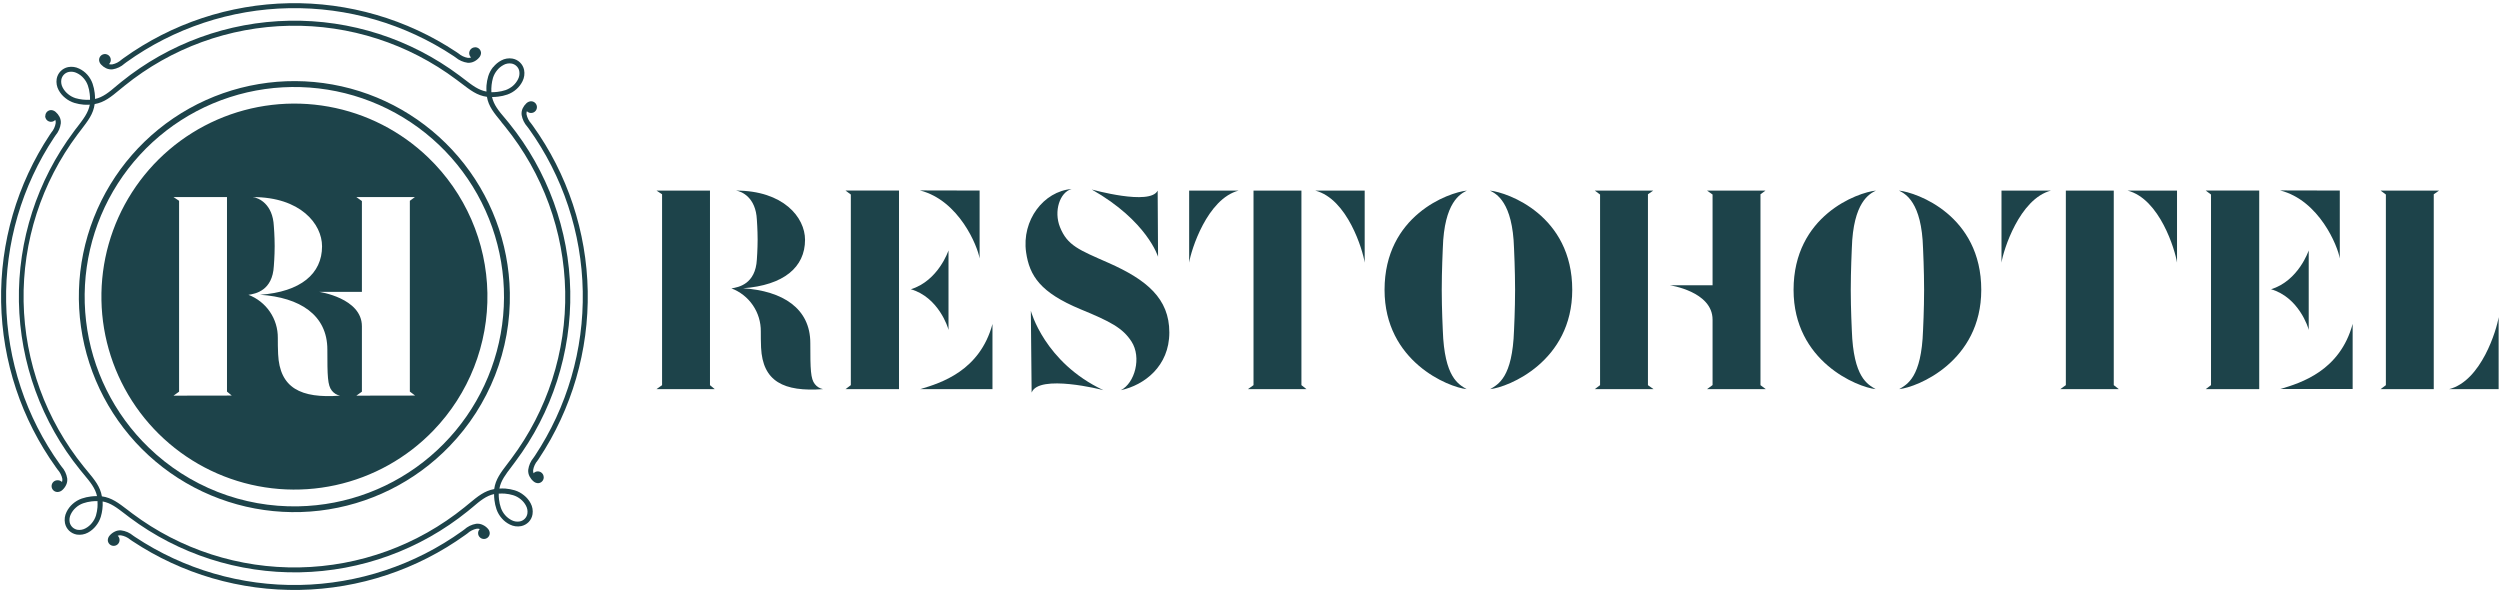 <?xml version="1.0" encoding="UTF-8"?> <svg xmlns="http://www.w3.org/2000/svg" width="754" height="178" viewBox="0 0 754 178" fill="none"> <path d="M151.84 19.61C151.096 20 150.442 20.541 149.92 21.2C149.371 21.869 148.953 22.636 148.69 23.46C148.288 24.873 148.123 26.343 148.2 27.81C148.812 27.82 149.423 27.786 150.03 27.71C150.877 27.612 151.711 27.428 152.52 27.16C153.335 26.864 154.087 26.42 154.74 25.85C155.374 25.29 155.89 24.61 156.26 23.85C156.639 23.103 156.762 22.253 156.61 21.43C156.498 20.855 156.207 20.33 155.78 19.93C155.358 19.521 154.82 19.252 154.24 19.16C153.413 19.033 152.568 19.188 151.84 19.6V19.61ZM148.76 20.24C149.416 19.418 150.233 18.737 151.16 18.24C152.179 17.683 153.353 17.479 154.5 17.66C155.375 17.802 156.185 18.207 156.823 18.822C157.461 19.436 157.896 20.231 158.07 21.1C158.289 22.24 158.127 23.421 157.61 24.46C157.157 25.399 156.517 26.236 155.73 26.92C154.936 27.625 154.012 28.169 153.01 28.52C152.102 28.831 151.164 29.043 150.21 29.15C149.61 29.225 149.005 29.262 148.4 29.26C148.93 31.64 150.4 33.45 152.4 35.78L153.56 37.19C165.166 51.564 171.652 69.395 171.994 87.866C172.336 106.337 166.515 124.396 155.45 139.19L154.33 140.69C152.49 143.1 151.06 144.96 150.62 147.35C151.223 147.316 151.827 147.316 152.43 147.35C153.386 147.429 154.331 147.606 155.25 147.88C156.265 148.194 157.21 148.704 158.03 149.38C158.854 150.03 159.535 150.844 160.03 151.77C160.586 152.789 160.79 153.963 160.61 155.11C160.471 155.987 160.066 156.8 159.45 157.44C158.829 158.069 158.036 158.501 157.17 158.68C156.03 158.903 154.848 158.741 153.81 158.22C152.869 157.77 152.031 157.13 151.35 156.34C150.644 155.546 150.101 154.622 149.75 153.62C149.444 152.714 149.233 151.779 149.12 150.83C149.045 150.226 149.008 149.618 149.01 149.01C146.63 149.54 144.83 151.01 142.49 153.01L141.08 154.17C126.708 165.78 108.877 172.27 90.404 172.612C71.932 172.954 53.872 167.13 39.08 156.06L37.63 154.95C35.22 153.1 33.36 151.68 30.96 151.24C31.038 152.804 30.848 154.37 30.4 155.87C30.084 156.885 29.574 157.828 28.9 158.65C28.246 159.471 27.433 160.151 26.51 160.65C25.488 161.197 24.317 161.4 23.17 161.23C22.294 161.081 21.483 160.673 20.84 160.06C20.208 159.445 19.775 158.654 19.6 157.79C19.38 156.65 19.542 155.469 20.06 154.43C20.513 153.488 21.153 152.648 21.94 151.96C22.735 151.256 23.659 150.713 24.66 150.36C25.569 150.053 26.507 149.842 27.46 149.73C28.058 149.66 28.658 149.623 29.26 149.62C28.74 147.25 27.26 145.44 25.31 143.1C24.91 142.62 24.5 142.1 24.15 141.69C12.536 127.32 6.045 109.488 5.703 91.014C5.36 72.541 11.187 54.481 22.26 39.69C22.58 39.25 22.98 38.69 23.37 38.23C25.21 35.82 26.64 33.96 27.08 31.57C26.474 31.604 25.866 31.604 25.26 31.57C24.308 31.491 23.366 31.314 22.45 31.04C21.434 30.728 20.489 30.218 19.67 29.54C18.847 28.888 18.166 28.075 17.67 27.15C17.118 26.13 16.914 24.957 17.09 23.81C17.237 22.938 17.644 22.13 18.258 21.493C18.872 20.856 19.664 20.419 20.53 20.24C21.67 20.02 22.851 20.181 23.89 20.7C24.816 21.139 25.645 21.758 26.33 22.52C27.038 23.316 27.582 24.243 27.93 25.25C28.238 26.155 28.449 27.09 28.56 28.04C28.63 28.641 28.667 29.245 28.67 29.85C31.04 29.32 32.85 27.85 35.19 25.85L36.6 24.69C50.972 13.081 68.804 6.593 87.276 6.251C105.748 5.908 123.807 11.732 138.6 22.8L140.06 23.91C142.46 25.76 144.33 27.19 146.72 27.62C146.686 27.017 146.686 26.413 146.72 25.81C146.799 24.854 146.976 23.909 147.25 22.99C147.565 21.977 148.071 21.033 148.74 20.21L148.76 20.24ZM151.19 36.74C149.03 34.1 147.33 32.1 146.86 29.2C143.86 28.8 141.86 27.2 139.13 25.13L137.68 24.04C123.161 13.161 105.427 7.436 87.287 7.771C69.148 8.106 51.638 14.482 37.53 25.89L36.12 27.04C33.49 29.22 31.48 30.88 28.55 31.39C28.15 34.39 26.55 36.39 24.48 39.12L23.38 40.56C12.506 55.086 6.785 72.822 7.122 90.964C7.459 109.106 13.834 126.618 25.24 140.73C25.68 141.28 26.05 141.73 26.39 142.13C28.57 144.76 30.23 146.77 30.73 149.7C33.73 150.11 35.73 151.7 38.47 153.77L39.91 154.87C54.436 165.744 72.172 171.465 90.314 171.128C108.456 170.791 125.968 164.416 140.08 153.01L141.48 151.86C144.11 149.69 146.12 148.02 149.05 147.51C149.45 144.56 151.05 142.51 153.12 139.78C153.45 139.35 153.79 138.91 154.21 138.34C165.085 123.816 170.806 106.079 170.465 87.937C170.125 69.796 163.743 52.286 152.33 38.18C151.88 37.62 151.52 37.18 151.18 36.78L151.19 36.74ZM150.42 148.85C150.401 149.461 150.431 150.073 150.51 150.68C150.605 151.528 150.793 152.363 151.07 153.17C151.355 153.987 151.796 154.742 152.37 155.39C152.93 156.027 153.609 156.546 154.37 156.92C155.118 157.295 155.968 157.415 156.79 157.26C157.362 157.146 157.886 156.86 158.29 156.44C158.702 156.02 158.971 155.481 159.06 154.9C159.187 154.07 159.032 153.222 158.62 152.49C158.227 151.748 157.686 151.094 157.03 150.57C156.361 150.018 155.59 149.603 154.76 149.35C153.946 149.103 153.108 148.946 152.26 148.88C151.651 148.84 151.039 148.84 150.43 148.88L150.42 148.85ZM29.43 151.13C28.819 151.121 28.207 151.151 27.6 151.22C26.753 151.321 25.919 151.509 25.11 151.78C24.29 152.064 23.535 152.51 22.89 153.09C22.25 153.647 21.73 154.327 21.36 155.09C20.982 155.837 20.859 156.687 21.01 157.51C21.131 158.081 21.42 158.604 21.84 159.01C22.266 159.415 22.801 159.686 23.38 159.79C24.207 159.908 25.049 159.754 25.78 159.35C26.525 158.953 27.182 158.408 27.71 157.75C28.261 157.083 28.679 156.315 28.94 155.49C29.178 154.671 29.332 153.83 29.4 152.98C29.439 152.371 29.439 151.759 29.4 151.15L29.43 151.13ZM27.15 30.1C27.17 29.488 27.137 28.876 27.05 28.27C26.963 27.422 26.779 26.586 26.5 25.78C26.215 24.96 25.77 24.205 25.19 23.56C24.636 22.92 23.955 22.403 23.19 22.04C22.444 21.661 21.593 21.538 20.77 21.69C20.196 21.807 19.671 22.095 19.264 22.516C18.857 22.938 18.587 23.472 18.49 24.05C18.368 24.88 18.523 25.727 18.93 26.46C19.33 27.2 19.874 27.853 20.53 28.38C21.197 28.931 21.965 29.349 22.79 29.61C24.2 30.011 25.666 30.177 27.13 30.1" fill="#1D434A"></path> <path d="M89.97 152.71C104.597 152.433 118.676 147.092 129.807 137.599C140.938 128.106 148.434 115.047 151.017 100.647C153.6 86.247 151.111 71.397 143.973 58.627C136.835 45.856 125.491 35.956 111.872 30.612C98.253 25.267 83.203 24.81 69.285 29.318C55.367 33.826 43.443 43.02 35.543 55.333C27.643 67.647 24.257 82.319 25.962 96.849C27.666 111.379 34.355 124.869 44.89 135.02C50.866 140.796 57.925 145.333 65.662 148.369C73.399 151.405 81.66 152.881 89.97 152.71V152.71ZM135.6 134.55C125.168 145.382 111.303 152.262 96.367 154.017C81.431 155.772 66.349 152.294 53.69 144.175C41.031 136.056 31.579 123.799 26.945 109.492C22.31 95.186 22.78 79.715 28.274 65.716C33.768 51.716 43.946 40.055 57.074 32.719C70.202 25.383 85.467 22.826 100.269 25.484C115.071 28.142 128.493 35.85 138.249 47.295C148.005 58.74 153.49 73.214 153.77 88.25C153.94 96.784 152.423 105.267 149.305 113.213C146.187 121.159 141.529 128.41 135.6 134.55" fill="#1D434A"></path> <path fill-rule="evenodd" clip-rule="evenodd" d="M163.98 143.9C163.969 143.432 163.774 142.988 163.437 142.664C163.1 142.34 162.648 142.162 162.18 142.17C161.942 142.172 161.707 142.224 161.49 142.322C161.273 142.42 161.079 142.563 160.92 142.74C160.813 142.439 160.768 142.119 160.79 141.8C160.965 140.733 161.429 139.733 162.13 138.91C162.26 138.73 162.38 138.55 162.56 138.28C172.466 123.337 177.593 105.735 177.26 87.811C176.928 69.886 171.152 52.486 160.7 37.92L160.24 37.3C159.516 36.506 159.019 35.532 158.8 34.48C158.761 34.163 158.796 33.842 158.9 33.54C159.105 33.752 159.36 33.909 159.641 33.998C159.923 34.086 160.222 34.103 160.511 34.046C160.8 33.99 161.071 33.862 161.299 33.674C161.526 33.486 161.703 33.245 161.813 32.971C161.924 32.698 161.964 32.401 161.93 32.108C161.897 31.815 161.791 31.535 161.621 31.293C161.452 31.052 161.225 30.857 160.961 30.725C160.697 30.593 160.405 30.53 160.11 30.54C159.599 30.584 159.119 30.803 158.75 31.16C158.293 31.587 157.92 32.096 157.65 32.66C157.357 33.283 157.243 33.976 157.32 34.66C157.547 35.99 158.147 37.228 159.05 38.23L159.49 38.81C169.757 53.13 175.431 70.232 175.76 87.849C176.088 105.466 171.056 122.767 161.33 137.46L160.91 138.06C160.044 139.098 159.489 140.36 159.31 141.7C159.255 142.392 159.397 143.086 159.72 143.7C160.009 144.257 160.403 144.753 160.88 145.16C161.26 145.504 161.748 145.706 162.26 145.73C162.728 145.72 163.172 145.524 163.496 145.187C163.821 144.85 163.998 144.398 163.99 143.93" fill="#1D434A"></path> <path fill-rule="evenodd" clip-rule="evenodd" d="M143.25 14.271C142.781 14.281 142.336 14.476 142.01 14.813C141.684 15.15 141.505 15.602 141.51 16.071C141.514 16.308 141.567 16.543 141.665 16.759C141.763 16.976 141.904 17.17 142.08 17.331C141.779 17.439 141.459 17.483 141.14 17.461C140.075 17.275 139.08 16.805 138.26 16.101L137.63 15.671C122.687 5.765 105.085 0.638 87.16 0.97C69.236 1.302 51.836 7.078 37.27 17.531L36.65 17.991C35.856 18.721 34.877 19.219 33.82 19.431C33.504 19.461 33.185 19.431 32.88 19.341C33.092 19.136 33.249 18.881 33.337 18.601C33.426 18.32 33.443 18.021 33.387 17.732C33.331 17.443 33.204 17.172 33.017 16.945C32.83 16.717 32.589 16.54 32.316 16.429C32.043 16.318 31.747 16.277 31.454 16.309C31.162 16.342 30.881 16.447 30.64 16.615C30.398 16.783 30.202 17.008 30.069 17.271C29.936 17.534 29.871 17.826 29.88 18.121C29.919 18.633 30.139 19.115 30.5 19.481C30.923 19.938 31.428 20.311 31.99 20.581C32.614 20.873 33.306 20.987 33.99 20.911C35.322 20.69 36.562 20.089 37.56 19.181L38.15 18.741C52.473 8.47 69.579 2.796 87.2 2.469C104.822 2.142 122.126 7.178 136.82 16.911L137.42 17.331C138.454 18.197 139.713 18.752 141.05 18.931C141.742 18.984 142.435 18.842 143.05 18.521C143.609 18.235 144.106 17.841 144.51 17.361C144.854 16.981 145.056 16.493 145.08 15.981C145.069 15.513 144.874 15.068 144.537 14.744C144.2 14.42 143.748 14.242 143.28 14.251" fill="#1D434A"></path> <path fill-rule="evenodd" clip-rule="evenodd" d="M13.62 34.999C13.623 35.353 13.733 35.697 13.935 35.987C14.137 36.278 14.421 36.501 14.751 36.627C15.082 36.753 15.442 36.777 15.786 36.695C16.13 36.614 16.442 36.43 16.68 36.169C16.79 36.469 16.831 36.791 16.8 37.109C16.633 38.174 16.172 39.172 15.47 39.989C15.34 40.169 15.21 40.359 15.04 40.619C5.134 55.562 0.007 73.164 0.34 91.089C0.672 109.014 6.448 126.414 16.9 140.979C17.08 141.239 17.22 141.419 17.35 141.599C18.079 142.395 18.58 143.373 18.8 144.429C18.832 144.746 18.798 145.066 18.7 145.369C18.534 145.199 18.334 145.065 18.114 144.976C17.894 144.886 17.658 144.843 17.42 144.849C17.177 144.836 16.934 144.874 16.706 144.959C16.479 145.044 16.271 145.176 16.096 145.345C15.921 145.514 15.783 145.717 15.69 145.942C15.598 146.167 15.552 146.409 15.557 146.652C15.562 146.895 15.617 147.135 15.718 147.356C15.82 147.577 15.966 147.774 16.147 147.937C16.329 148.099 16.541 148.222 16.773 148.298C17.004 148.374 17.248 148.402 17.49 148.379C17.998 148.335 18.476 148.116 18.84 147.759C19.3 147.339 19.674 146.833 19.94 146.269C20.241 145.649 20.356 144.954 20.27 144.269C20.052 142.938 19.455 141.699 18.55 140.699L18.11 140.109C7.839 125.785 2.168 108.675 1.851 91.052C1.533 73.428 6.583 56.125 16.33 41.439C16.44 41.289 16.59 41.059 16.74 40.839C17.612 39.809 18.168 38.548 18.34 37.209C18.399 36.518 18.26 35.825 17.94 35.209C17.648 34.657 17.255 34.165 16.78 33.759C16.398 33.419 15.911 33.221 15.4 33.199C15.169 33.203 14.941 33.252 14.729 33.345C14.517 33.437 14.325 33.57 14.164 33.736C14.004 33.902 13.877 34.098 13.792 34.313C13.708 34.528 13.666 34.758 13.67 34.989" fill="#1D434A"></path> <path fill-rule="evenodd" clip-rule="evenodd" d="M34.33 164.63C34.562 164.626 34.791 164.576 35.004 164.484C35.216 164.391 35.409 164.257 35.569 164.09C35.73 163.923 35.856 163.725 35.941 163.509C36.025 163.293 36.065 163.062 36.06 162.83C36.055 162.593 36.003 162.36 35.907 162.144C35.811 161.927 35.672 161.732 35.5 161.57C35.797 161.46 36.115 161.419 36.43 161.45C37.497 161.621 38.496 162.081 39.32 162.78C39.5 162.91 39.68 163.04 39.95 163.21C54.895 173.12 72.501 178.249 90.43 177.917C108.359 177.585 125.762 171.807 140.33 161.35L140.95 160.9C141.742 160.172 142.717 159.675 143.77 159.46C144.086 159.418 144.408 159.449 144.71 159.55C144.503 159.755 144.351 160.009 144.266 160.288C144.182 160.566 144.168 160.862 144.225 161.147C144.283 161.433 144.411 161.699 144.597 161.924C144.783 162.148 145.022 162.322 145.292 162.431C145.562 162.54 145.855 162.58 146.145 162.548C146.434 162.516 146.711 162.412 146.951 162.247C147.191 162.081 147.385 161.858 147.518 161.599C147.65 161.34 147.716 161.051 147.71 160.76C147.674 160.252 147.458 159.773 147.1 159.41C146.681 158.944 146.17 158.569 145.6 158.31C144.98 158.007 144.285 157.889 143.6 157.97C142.264 158.195 141.022 158.799 140.02 159.71C139.81 159.87 139.59 160.04 139.44 160.14C125.121 170.418 108.013 176.098 90.39 176.425C72.767 176.752 55.461 171.71 40.77 161.97L40.17 161.56C39.14 160.688 37.879 160.132 36.54 159.96C35.848 159.901 35.153 160.043 34.54 160.37C33.98 160.653 33.48 161.044 33.07 161.52C32.73 161.902 32.532 162.389 32.51 162.9C32.514 163.132 32.564 163.361 32.656 163.574C32.749 163.786 32.883 163.979 33.05 164.139C33.218 164.3 33.415 164.426 33.631 164.511C33.847 164.595 34.078 164.635 34.31 164.63" fill="#1D434A"></path> <path fill-rule="evenodd" clip-rule="evenodd" d="M129.19 47.54C120.901 39.55 110.428 34.197 99.097 32.16C87.765 30.122 76.084 31.49 65.53 36.091C54.976 40.692 46.023 48.319 39.805 58.009C33.586 67.698 30.38 79.014 30.593 90.525C30.805 102.036 34.427 113.226 40.999 122.679C47.571 132.132 56.799 139.424 67.516 143.632C78.233 147.841 89.957 148.777 101.205 146.322C112.453 143.866 122.721 138.131 130.71 129.84C136.016 124.337 140.186 117.843 142.981 110.728C145.776 103.614 147.142 96.018 147.001 88.375C146.86 80.732 145.214 73.192 142.158 66.186C139.102 59.179 134.695 52.843 129.19 47.54V47.54ZM52.33 119.33L54.01 118.13V60.56L52.33 59.44H68.46V118.1L69.9 119.3L52.33 119.33ZM83.88 106.79C83.79 104.95 83.79 103.43 83.79 101.92C83.82 99.107 82.987 96.352 81.403 94.028C79.819 91.703 77.559 89.921 74.93 88.92C77.09 88.6 82.2 87.65 82.59 80.22C82.59 80.22 82.84 77.22 82.84 74.22C82.84 71.22 82.59 68.22 82.59 68.22C82.28 61.52 78.04 59.68 76.29 59.44C90.58 59.44 97.13 67.51 97.13 74.29C97.13 82.59 90.66 88.02 78.44 88.9C90.44 89.7 98.73 94.97 98.73 105.43C98.73 113.43 98.8 116.21 100.08 117.81C100.697 118.599 101.577 119.138 102.56 119.33C90.66 120.21 84.35 117.01 83.88 106.79V106.79ZM107.48 119.33L109.15 118.13V98.41C109.15 89.86 96.22 88.02 96.22 88.02H109.15V60.64L107.48 59.44H125.13L123.61 60.56V118.1L125.2 119.3L107.48 119.33Z" fill="#1D434A"></path> <path d="M199.68 116.17V58.59L198 57.48H214.13V116.17L215.57 117.36H198L199.68 116.17ZM248.23 117.36C247.252 117.171 246.375 116.635 245.76 115.85C244.48 114.25 244.39 111.46 244.39 103.47C244.39 93.01 236.09 87.74 224.11 86.941C236.33 86.031 242.8 80.63 242.8 72.331C242.8 65.54 236.25 57.48 221.96 57.48C223.71 57.711 227.96 59.55 228.27 66.26C228.27 66.26 228.5 69.371 228.5 72.26C228.5 75.15 228.27 78.26 228.27 78.26C227.87 85.691 222.75 86.65 220.6 86.971C223.23 87.97 225.49 89.752 227.075 92.077C228.659 94.402 229.492 97.157 229.46 99.971C229.46 101.49 229.46 102.97 229.54 104.84C230.02 115.03 236.33 118.24 248.23 117.36Z" fill="#1D434A"></path> <path d="M271.14 117.36H255.01L256.61 116.16V58.67L255.01 57.47H271.14V117.36ZM274.65 87.26C283.04 84.71 286.07 75.52 286.07 75.52V99.52C285.99 98.88 283.07 89.61 274.65 87.22V87.26ZM277.45 57.43C289.27 60.43 294.86 74.28 295.45 77.96V57.47L277.45 57.43ZM299.33 97.72V117.36H277.53C283.76 115.53 295.53 111.85 299.33 97.72Z" fill="#1D434A"></path> <path d="M338.05 117.68C342.29 115.53 344.36 107.78 341.25 102.99C338.61 98.92 334.94 96.99 325.84 93.25C313.84 88.25 310.5 83.25 309.47 76.08C308.11 66.42 314.74 57.72 323.2 57C319.61 58 317.77 63.7 319.69 68.5C321.93 74.09 325.44 75.36 334.3 79.27C345.88 84.39 352.67 90.05 352.67 100.27C352.67 110.49 345.08 116.16 338.05 117.68V117.68ZM332.79 117.68C332.38 117.52 313.3 112.73 311.14 118.4L310.9 93.73C310.9 93.73 314.98 109.3 332.79 117.68ZM349.15 57.48C346.92 62.11 329.27 57.15 329.27 57.15C346.04 66.66 349.27 77.44 349.27 77.44L349.15 57.48Z" fill="#1D434A"></path> <path d="M373.58 57.48C364.08 59.95 359.21 75.481 358.65 79.201V57.48H373.58ZM392.51 116.16V57.48H378.06V116.16L376.38 117.36H394.03L392.51 116.16ZM396.66 57.48C406.4 59.95 411.03 75.481 411.59 79.201V57.48H396.66Z" fill="#1D434A"></path> <path d="M442.33 117.36C436.9 116.8 417.58 109.06 417.58 87.421C417.58 64.981 436.9 58.041 442.41 57.48C440.5 58.431 435.55 60.91 435.15 74.88C435.15 74.88 434.83 81.591 434.83 87.421C434.83 93.251 435.15 99.63 435.15 99.63C435.62 113.93 439.94 115.92 442.33 117.36ZM449.44 117.36C454.87 116.8 474.19 109.06 474.19 87.421C474.19 64.981 454.79 58.041 449.36 57.48C451.27 58.431 456.22 60.91 456.63 74.88C456.63 74.88 456.95 81.591 456.95 87.421C456.95 93.251 456.63 99.63 456.63 99.63C456.15 113.93 451.84 115.92 449.44 117.36Z" fill="#1D434A"></path> <path d="M498.7 117.36H480.98L482.58 116.17V58.67L480.98 57.48H498.62L497.02 58.59V116.17L498.7 117.36ZM514.84 117.36H532.56L530.96 116.17V58.59L532.48 57.48H514.84L516.51 58.67V86.031H503.58C503.58 86.031 516.51 87.871 516.51 96.41V116.14L514.84 117.36Z" fill="#1D434A"></path> <path d="M565.7 117.36C560.27 116.8 540.94 109.06 540.94 87.421C540.94 64.981 560.27 58.041 565.78 57.48C563.86 58.431 558.91 60.91 558.51 74.88C558.51 74.88 558.19 81.591 558.19 87.421C558.19 93.251 558.51 99.63 558.51 99.63C558.99 113.93 563.3 115.92 565.7 117.36ZM572.8 117.36C578.23 116.8 597.55 109.06 597.55 87.421C597.55 64.981 578.15 58.041 572.72 57.48C574.64 58.431 579.59 60.91 579.99 74.88C579.99 74.88 580.31 81.591 580.31 87.421C580.31 93.251 579.99 99.63 579.99 99.63C579.51 113.93 575.19 115.92 572.8 117.36Z" fill="#1D434A"></path> <path d="M681.38 117.36H665.25L666.84 116.16V58.67L665.25 57.47H681.38V117.36ZM684.89 87.26C693.27 84.71 696.31 75.52 696.31 75.52V99.52C696.23 98.88 693.31 89.61 684.89 87.22V87.26ZM687.68 57.43C699.51 60.43 705.09 74.28 705.68 77.96V57.47L687.68 57.43ZM709.56 97.68V117.32H687.76C693.99 115.49 705.76 111.81 709.56 97.68Z" fill="#1D434A"></path> <path d="M618.58 57.48C609.08 59.95 604.21 75.481 603.65 79.201V57.48H618.58ZM637.51 116.16V57.48H623.06V116.16L621.38 117.36H639.03L637.51 116.16ZM641.66 57.48C651.4 59.95 656.03 75.481 656.59 79.201V57.48H641.66Z" fill="#1D434A"></path> <path d="M753.59 117.361V95.641C753.03 99.321 748.4 114.891 738.66 117.361H753.59Z" fill="#1D434A"></path> <path d="M717.98 117.36L719.58 116.17V58.67L717.98 57.48H735.62L734.02 58.59V117.36" fill="#1D434A"></path> </svg> 